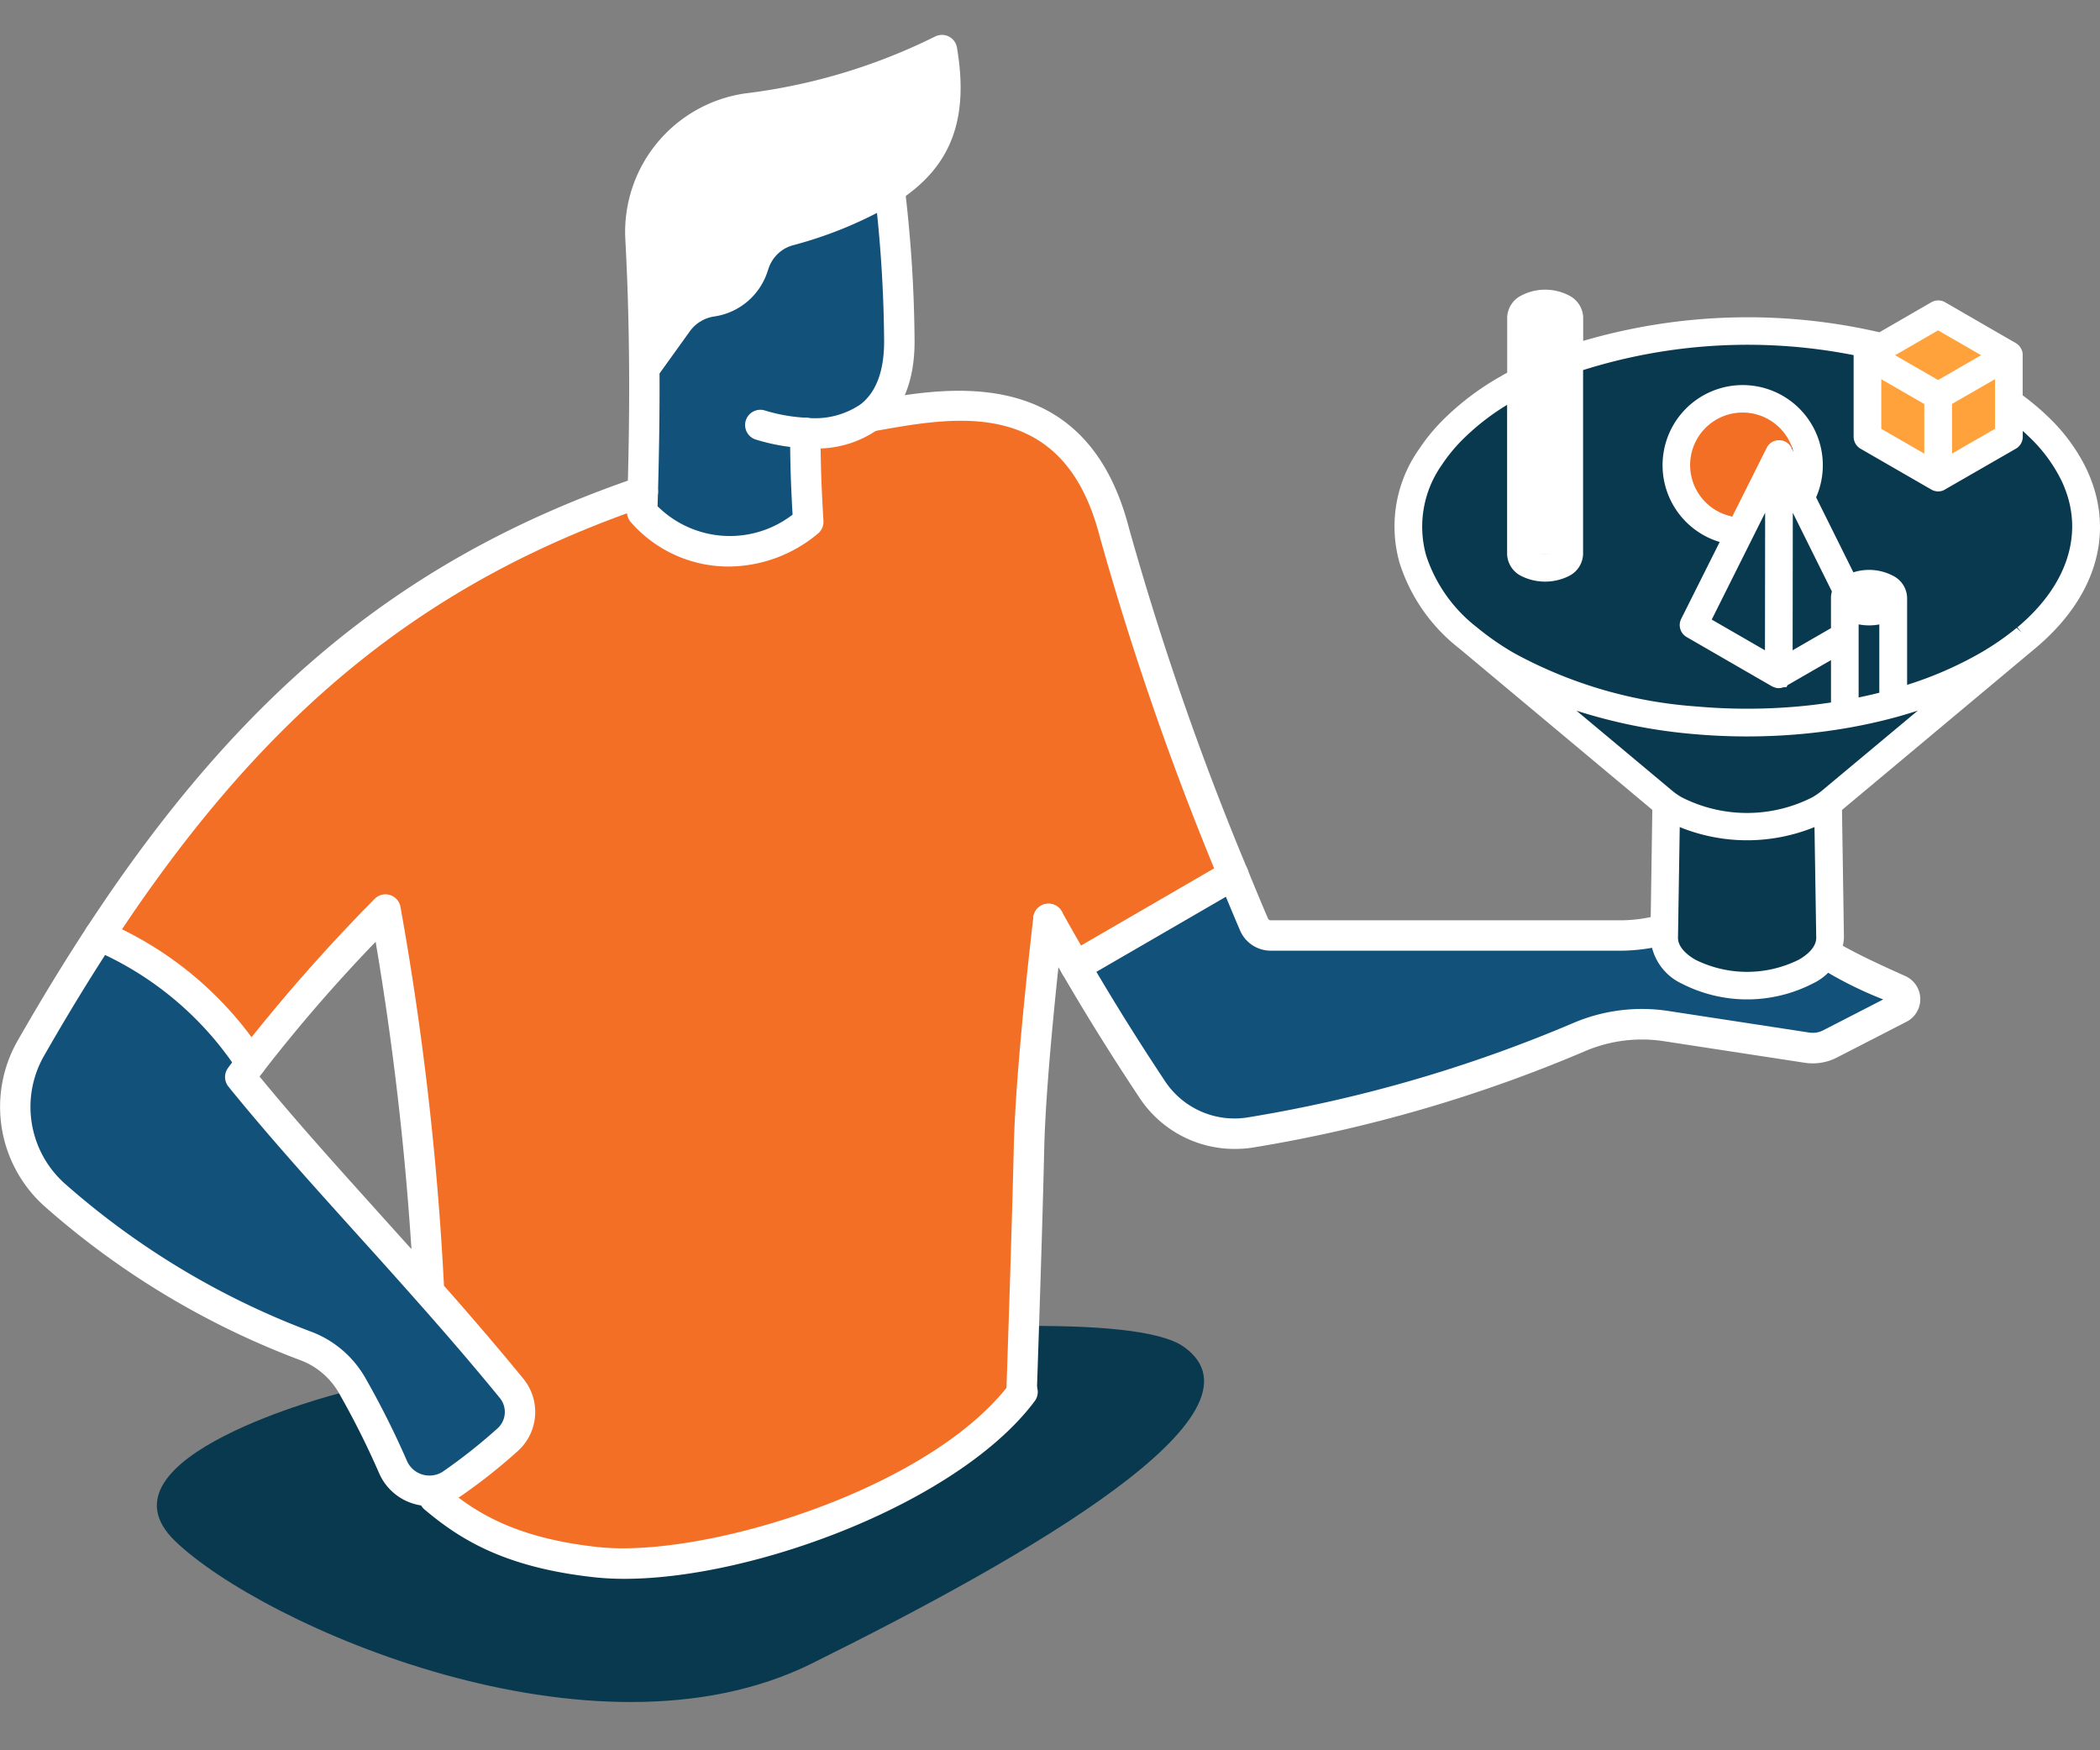 <svg id="img-people-beopenminded" xmlns="http://www.w3.org/2000/svg" width="120" height="100" viewBox="0 0 120 100">
  <rect x="0" y="0" width="120" height="100" fill="#808080" stroke="none"/>
  <g id="Group_4739" data-name="Group 4739" transform="translate(-3624.536 -3612.632)">
    <path id="Path_24920" data-name="Path 24920" d="M3650.4,3745.625s-14.335,3.656-9.367,8.445,23.856,13.192,36.359,7,26.6-14.306,21.282-18.1S3650.4,3745.625,3650.4,3745.625Z" transform="translate(-6.487 -53.387)" fill="#09394f"/>
    <g id="man" transform="translate(3624.536 3614.632)">
      <g id="Group_4676" data-name="Group 4676" transform="translate(0.862 0.87)">
        <path id="Path_24921" data-name="Path 24921" d="M3777.542,3703.915a.578.578,0,0,1,.03,1.042L3773.6,3707a2.169,2.169,0,0,1-1.321.213l-8.069-1.235a9.132,9.132,0,0,0-4.9.61,81.633,81.633,0,0,1-18.739,5.457,5.639,5.639,0,0,1-5.7-2.429c-1.642-2.469-3.04-4.72-4.391-7.042l9.02-5.228c.518,1.27.932,2.258,1.189,2.85a1.029,1.029,0,0,0,.96.61h20.024a9.335,9.335,0,0,0,2.4-.335l5.67-1.5C3771.943,3701.314,3774.337,3702.481,3777.542,3703.915Z" transform="translate(-3669.885 -3650.234)" fill="#12517a"/>
        <path id="Path_24922" data-name="Path 24922" d="M3688.563,3680.464c-.615,8.674-1.894,17.611-1.457,27.026h-.025c-4.649,6.219-17.743,10.442-24.348,9.725-4.837-.523-7.286-2-9.288-3.7-.005-.126-.005-.259-.005-.391a2.191,2.191,0,0,0,1.052-.4,31.944,31.944,0,0,0,3.165-2.5,2.137,2.137,0,0,0,.234-2.932c-1.631-2-3.282-3.9-4.919-5.747l.178-.157a170.6,170.6,0,0,0-2.469-21.458,96.384,96.384,0,0,0-7.7,8.755,19.435,19.435,0,0,0-8.648-7.26c8.607-13.145,17.845-20.878,31.045-25.375-.01.386-.026.772-.036,1.164a6.759,6.759,0,0,0,9.491.569c-.107-1.768-.173-3.344-.163-5.081a5.541,5.541,0,0,0,3.7-.954c4.279-.752,11.646-2.323,13.953,6.6a169.361,169.361,0,0,0,6.8,19.593l-9.02,5.228C3689.59,3682.283,3689.076,3681.388,3688.563,3680.464Z" transform="translate(-3629.512 -3630.832)" fill="#f36f25"/>
        <path id="Path_24923" data-name="Path 24923" d="M3704.842,3616.132c.645,3.775-.239,6.127-2.988,7.906a22.89,22.89,0,0,1-5.793,2.414,2.9,2.9,0,0,0-1.971,1.941l-.025.071a2.9,2.9,0,0,1-2.343,2.022l-.056.01a2.912,2.912,0,0,0-1.926,1.179l-1.905,2.652c-.016-2.576-.086-5.03-.218-7.469a7.079,7.079,0,0,1,6.077-7.388A34.139,34.139,0,0,0,3704.842,3616.132Z" transform="translate(-3651.882 -3616.132)" fill="#fff"/>
        <path id="Path_24924" data-name="Path 24924" d="M3697.12,3643.724c-.01,1.737.056,3.313.163,5.081a6.759,6.759,0,0,1-9.491-.569c.01-.391.025-.777.036-1.164.068-2.469.1-4.791.086-7.022l1.905-2.652a2.912,2.912,0,0,1,1.926-1.179l.056-.01a2.9,2.9,0,0,0,2.343-2.022l.025-.071a2.9,2.9,0,0,1,1.971-1.941,22.89,22.89,0,0,0,5.793-2.414,76.594,76.594,0,0,1,.559,8.567c.035,2.3-.671,3.66-1.672,4.442A5.543,5.543,0,0,1,3697.12,3643.724Z" transform="translate(-3651.959 -3621.855)" fill="#12517a"/>
        <path id="Path_24925" data-name="Path 24925" d="M3654.4,3729.213a2.138,2.138,0,0,1-.233,2.932,32.086,32.086,0,0,1-3.166,2.5,2.229,2.229,0,0,1-1.052.4,2.279,2.279,0,0,1-2.348-1.382,49.134,49.134,0,0,0-2.306-4.6,5.113,5.113,0,0,0-2.591-2.256,45.971,45.971,0,0,1-14.4-8.632,6.723,6.723,0,0,1-1.413-8.358q1.967-3.438,3.948-6.473a19.444,19.444,0,0,1,8.648,7.26c-.209.274-.407.543-.6.813,3.12,3.857,6.809,7.784,10.589,12.047C3651.118,3725.312,3652.769,3727.216,3654.4,3729.213Z" transform="translate(-3626.021 -3652.754)" fill="#12517a"/>
      </g>
      <g id="Group_4677" data-name="Group 4677">
        <path id="Path_24927" data-name="Path 24927" d="M3649.077,3716.931a3.128,3.128,0,0,1-2.9-1.929,47.917,47.917,0,0,0-2.264-4.51,4.247,4.247,0,0,0-2.152-1.871,47.008,47.008,0,0,1-14.653-8.791,7.625,7.625,0,0,1-1.59-9.441c1.356-2.371,2.656-4.5,3.976-6.518,8.852-13.525,18.27-21.218,31.492-25.722a.87.87,0,0,1,.562,1.647c-12.825,4.369-21.976,11.854-30.6,25.027-1.3,1.986-2.582,4.089-3.921,6.429a5.876,5.876,0,0,0,1.235,7.276A45.318,45.318,0,0,0,3642.4,3707a5.994,5.994,0,0,1,3.031,2.643,49.32,49.32,0,0,1,2.347,4.68,1.4,1.4,0,0,0,1.457.857,1.351,1.351,0,0,0,.643-.242,31.081,31.081,0,0,0,3.082-2.439,1.262,1.262,0,0,0,.145-1.733c-1.413-1.729-2.969-3.547-4.9-5.721q-1.664-1.876-3.292-3.672c-2.625-2.913-5.105-5.665-7.323-8.406a.871.871,0,0,1-.031-1.055c.2-.274.4-.548.612-.829a99.7,99.7,0,0,1,7.77-8.839.87.87,0,0,1,1.479.455,172.054,172.054,0,0,1,2.482,21.567c0,.024,0,.048,0,.072,1.764,2,3.217,3.7,4.545,5.325a3,3,0,0,1-.323,4.126,32.764,32.764,0,0,1-3.251,2.573,3.118,3.118,0,0,1-1.462.549A3.3,3.3,0,0,1,3649.077,3716.931Zm-9.709-24.539c2.082,2.537,4.4,5.106,6.84,7.817l1.839,2.044a170.893,170.893,0,0,0-2.046-17.561,90.875,90.875,0,0,0-6.439,7.439Z" transform="translate(-3624.536 -3632.885)" fill="#fff"/>
        <path id="Path_24928" data-name="Path 24928" d="M3677.542,3758.327a15.914,15.914,0,0,1-1.7-.086c-5.195-.562-7.759-2.207-9.758-3.9a.871.871,0,0,1,1.126-1.328c1.786,1.515,4.091,2.987,8.819,3.5,6.036.654,19-3.286,23.558-9.381a.87.87,0,0,1,1.394,1.042C3696.648,3753.967,3684.953,3758.327,3677.542,3758.327Z" transform="translate(-3641.854 -3670.123)" fill="#fff"/>
        <path id="Path_24929" data-name="Path 24929" d="M3692.049,3645a7.405,7.405,0,0,1-5.631-2.558.87.87,0,0,1-.2-.584l.035-1.165c.072-2.587.1-4.871.086-6.983v-.02c-.017-2.6-.088-5.03-.218-7.417a8,8,0,0,1,6.824-8.3,33.4,33.4,0,0,0,10.886-3.258.87.87,0,0,1,1.242.634c.7,4.114-.338,6.823-3.374,8.784a23.446,23.446,0,0,1-6.017,2.517,2.041,2.041,0,0,0-1.387,1.36l-.04.113a3.772,3.772,0,0,1-3.031,2.588,2.094,2.094,0,0,0-1.406.837l-1.74,2.422c.01,2.054-.02,4.271-.088,6.767l-.025.818a5.868,5.868,0,0,0,7.715.481c-.106-1.85-.146-3.232-.137-4.676a.87.87,0,0,1,1.74.01c-.009,1.521.038,2.977.161,5.024a.867.867,0,0,1-.32.728A8,8,0,0,1,3692.049,3645Zm11.456-28.2a35.182,35.182,0,0,1-10.318,2.9,6.244,6.244,0,0,0-5.33,6.478c.086,1.592.146,3.2.183,4.865l.365-.509a3.8,3.8,0,0,1,2.5-1.532,2.066,2.066,0,0,0,1.7-1.426l.039-.112a3.751,3.751,0,0,1,2.543-2.481,21.843,21.843,0,0,0,5.567-2.31A5.65,5.65,0,0,0,3703.5,3616.8Z" transform="translate(-3650.39 -3614.632)" fill="#fff"/>
        <path id="Path_24930" data-name="Path 24930" d="M3701.8,3643.973c-.151,0-.3,0-.461-.011a11.392,11.392,0,0,1-2.809-.5.87.87,0,0,1,.554-1.65,9.759,9.759,0,0,0,2.335.409,4.633,4.633,0,0,0,3.122-.771c.916-.718,1.366-1.978,1.338-3.743a75.608,75.608,0,0,0-.552-8.468.87.87,0,0,1,1.726-.224,77.7,77.7,0,0,1,.566,8.665c.037,2.339-.638,4.069-2,5.141A6.029,6.029,0,0,1,3701.8,3643.973Z" transform="translate(-3655.359 -3620.354)" fill="#fff"/>
        <path id="Path_24931" data-name="Path 24931" d="M3642.354,3710.847a.871.871,0,0,1-.711-.367,18.637,18.637,0,0,0-8.272-6.961.87.87,0,1,1,.668-1.607,20.274,20.274,0,0,1,9.024,7.561.87.87,0,0,1-.709,1.374Z" transform="translate(-3628.021 -3651.254)" fill="#fff"/>
        <path id="Path_24932" data-name="Path 24932" d="M3730.437,3692.982a6.5,6.5,0,0,1-5.415-2.908c-1.607-2.418-3.011-4.671-4.418-7.087-.521-.895-1.038-1.792-1.554-2.724a.87.87,0,1,1,1.522-.844c.51.919,1.021,1.809,1.536,2.693,1.39,2.385,2.776,4.609,4.363,7a4.761,4.761,0,0,0,4.821,2.054,80.741,80.741,0,0,0,18.559-5.4,9.992,9.992,0,0,1,5.364-.668l8.071,1.236a1.287,1.287,0,0,0,.793-.128l3.432-1.764a22.374,22.374,0,0,1-7.157-4.518l-5.178,1.368a10.27,10.27,0,0,1-2.625.364h-20.024a1.907,1.907,0,0,1-1.759-1.134c-.259-.6-.674-1.59-1.2-2.868a171.377,171.377,0,0,1-6.84-19.7c-2.042-7.9-8.144-6.819-12.6-6.029l-.361.065a.871.871,0,0,1-.3-1.715l.359-.063c4.244-.753,12.142-2.154,14.587,7.307a169.621,169.621,0,0,0,6.767,19.481c.515,1.263.926,2.244,1.182,2.834a.174.174,0,0,0,.162.086h20.024a8.557,8.557,0,0,0,2.18-.306l5.672-1.5a.874.874,0,0,1,.857.247c2.073,2.213,4.322,3.315,7.514,4.744a1.448,1.448,0,0,1,.075,2.609l-3.975,2.044a3.024,3.024,0,0,1-1.854.3l-8.066-1.235a8.263,8.263,0,0,0-4.428.552,82.373,82.373,0,0,1-18.921,5.511A6.544,6.544,0,0,1,3730.437,3692.982Z" transform="translate(-3659.898 -3629.34)" fill="#fff"/>
        <path id="Path_24933" data-name="Path 24933" d="M3729.852,3702.814a.87.87,0,0,1-.437-1.623l9.021-5.229a.87.87,0,0,1,.872,1.506l-9.02,5.229A.872.872,0,0,1,3729.852,3702.814Z" transform="translate(-3668.393 -3648.734)" fill="#fff"/>
        <path id="Path_24934" data-name="Path 24934" d="M3724.553,3728.727h-.031a.87.87,0,0,1-.839-.9c0-.09.311-9.05.413-13.645.1-4.644,1.08-12.876,1.122-13.224a.87.87,0,1,1,1.728.206c-.01.085-1.009,8.5-1.109,13.056-.1,4.606-.411,13.576-.414,13.667A.87.87,0,0,1,3724.553,3728.727Z" transform="translate(-3666.168 -3650.559)" fill="#fff"/>
      </g>
    </g>
    <path id="Path_24937" data-name="Path 24937" d="M20.019.836C31.075.836,39.3,5.18,39.3,11.4S31.075,22.66,20.019,22.66,0,17.619,0,11.4,8.963.836,20.019.836Z" transform="translate(3704.498 3630.823)" fill="#09394f"/>
    <rect id="Rectangle_4133" data-name="Rectangle 4133" width="3.336" height="14.18" transform="translate(3711.171 3630.128)" fill="#fff"/>
    <circle id="Ellipse_24" data-name="Ellipse 24" cx="3.362" cy="3.362" r="3.362" transform="translate(3720.252 3635.419)" fill="#f36f25"/>
    <path id="Path_24919" data-name="Path 24919" d="M3808.423,3644.333l3.479-2.529,4.256,2.529v4.778l-3.868,2.148-4.179-2.281Z" transform="translate(-77.084 -11.409)" fill="#ffa23b"/>
    <path id="Path_24935" data-name="Path 24935" d="M3776.641,3679.253s6.983,1.829,11.672,1.729a89.426,89.426,0,0,0,11.539-1.381l-7.15,6.3-.033,8.214a8.043,8.043,0,0,1-4.688,1.89,5.476,5.476,0,0,1-4.689-2.422l.066-7.981Z" transform="translate(-63.87 -27.135)" fill="#09394f"/>
    <path id="Path_24936" data-name="Path 24936" d="M3801.618,3650.365c-.05-.123-.105-.247-.164-.375a10.327,10.327,0,0,0-2.13-2.935,14.158,14.158,0,0,0-1.53-1.3v-2.3l0-.053a.79.79,0,0,0-.023-.151l-.016-.049a.992.992,0,0,0-.078-.163.831.831,0,0,0-.122-.152.759.759,0,0,0-.153-.116l-4.038-2.333a.792.792,0,0,0-.791,0l-2.965,1.714a33.442,33.442,0,0,0-16.927.493v-1.341a1.457,1.457,0,0,0-.8-1.248,2.951,2.951,0,0,0-2.743,0,1.453,1.453,0,0,0-.8,1.248v3.156c-.13.072-.256.142-.374.211a15.5,15.5,0,0,0-3.342,2.537,10.868,10.868,0,0,0-1.333,1.64,7.648,7.648,0,0,0-1.1,6.482,10.05,10.05,0,0,0,3.389,4.869,1.138,1.138,0,0,0,.094.077l10.959,9.162-.107,7.191a.8.8,0,0,0,0,.112,3.106,3.106,0,0,0,1.783,2.621,8.2,8.2,0,0,0,7.49,0,3.1,3.1,0,0,0,1.784-2.606h0v-.013h0l-.111-7.3,11.039-9.23C3801.9,3657.381,3803.032,3653.789,3801.618,3650.365Zm-7.861-1.282v-2.836l2.457-1.418v2.836Zm3.975,10.225-.281-.268a15.262,15.262,0,0,1-2.1,1.448,21.318,21.318,0,0,1-4.16,1.809v-4.984a1.449,1.449,0,0,0-.8-1.246,2.959,2.959,0,0,0-2.271-.2l-2.129-4.285a4.579,4.579,0,1,0-5.51,2.552l-2.2,4.392a.79.79,0,0,0,.311,1.038l4.869,2.812a.61.61,0,0,0,.105.046l.088.033a.694.694,0,0,0,.44-.012l.045-.015h.159l.055-.11,2.488-1.435v2.42c-.7.107-1.413.19-2.116.248a32.937,32.937,0,0,1-5.584-.021,25.471,25.471,0,0,1-10.392-3.039,15.43,15.43,0,0,1-2.088-1.438l-.055-.045a8.555,8.555,0,0,1-2.9-4.108,6.115,6.115,0,0,1,.9-5.175,9.331,9.331,0,0,1,1.141-1.4,13.571,13.571,0,0,1,2.587-2.027v8.528a1.451,1.451,0,0,0,.8,1.247,3.047,3.047,0,0,0,2.741,0,1.453,1.453,0,0,0,.8-1.25v-10.51a31.28,31.28,0,0,1,15.46-.855v4.666a.789.789,0,0,0,.4.684l4.069,2.347a.934.934,0,0,0,.127.052l.051.014a.738.738,0,0,0,.372,0l.052-.015a.5.5,0,0,0,.086-.035l4.108-2.364a.79.79,0,0,0,.4-.685v-.332q.224.2.42.392a8.758,8.758,0,0,1,1.807,2.477c.047.1.091.2.134.306,1.134,2.746.16,5.678-2.671,8.047ZM3785,3678a6.636,6.636,0,0,1-5.909,0c-.64-.371-.993-.815-.993-1.245l.1-6.333a10.206,10.206,0,0,0,7.7,0l.1,6.329c0,.436-.354.88-.994,1.248Zm1.333-9.667c-.042.035-.087.071-.144.113a3.922,3.922,0,0,1-.425.28,8.23,8.23,0,0,1-7.443,0,3.778,3.778,0,0,1-.421-.276c-.047-.036-.093-.072-.139-.11l-5.463-4.568a30.21,30.21,0,0,0,6.7,1.337,34.572,34.572,0,0,0,5.853.021c1-.082,1.976-.206,2.926-.372.966-.168,1.916-.379,2.826-.629.4-.111.8-.232,1.2-.361Zm-3.255-15.871-.01,7.86-3.042-1.756Zm6.524,6.384v3.9c-.389.1-.784.188-1.182.27v-4.175A3.106,3.106,0,0,0,3789.606,3658.843Zm-2.709-1.885a1.24,1.24,0,0,0-.053.355v1.74l-2.191,1.265.01-7.857Zm-2.327-8.234-.029-.047a.6.6,0,0,0-.042-.06l-.044-.052a.687.687,0,0,0-.058-.056l-.055-.044a.532.532,0,0,0-.057-.037l-.107-.056a.624.624,0,0,0-.081-.028l-.149-.028c-.022,0-.045,0-.068,0l-.076,0a.307.307,0,0,0-.05.006l-.055.01a.245.245,0,0,0-.041.012l-.059.019c-.026.01-.052.022-.082.036l-.047.026a.9.9,0,0,0-.076.053l-.042.034a.788.788,0,0,0-.106.115.72.72,0,0,0-.051.077l-1.989,3.973a3,3,0,1,1,3.492-3.7Zm5.149-1.059v-2.836l2.457,1.418v2.836Zm3.247-2.787-2.456-1.418,2.456-1.42,2.458,1.419Zm-21.869,9.815-.01.006a1.392,1.392,0,0,1-1.164,0l-.008,0V3642.84a3.1,3.1,0,0,0,1.181,0Z" transform="translate(-57.677 -10.536)" fill="#fff"/>
  </g>
  <g id="Rectangle_4155" data-name="Rectangle 4155" transform="translate(0)" fill="none" stroke="#d2d2d2" stroke-width="1" opacity="0">
    <rect width="120" height="100" stroke="none"/>
    <rect x="0.5" y="0.5" width="119" height="99" fill="none"/>
  </g>
</svg>
